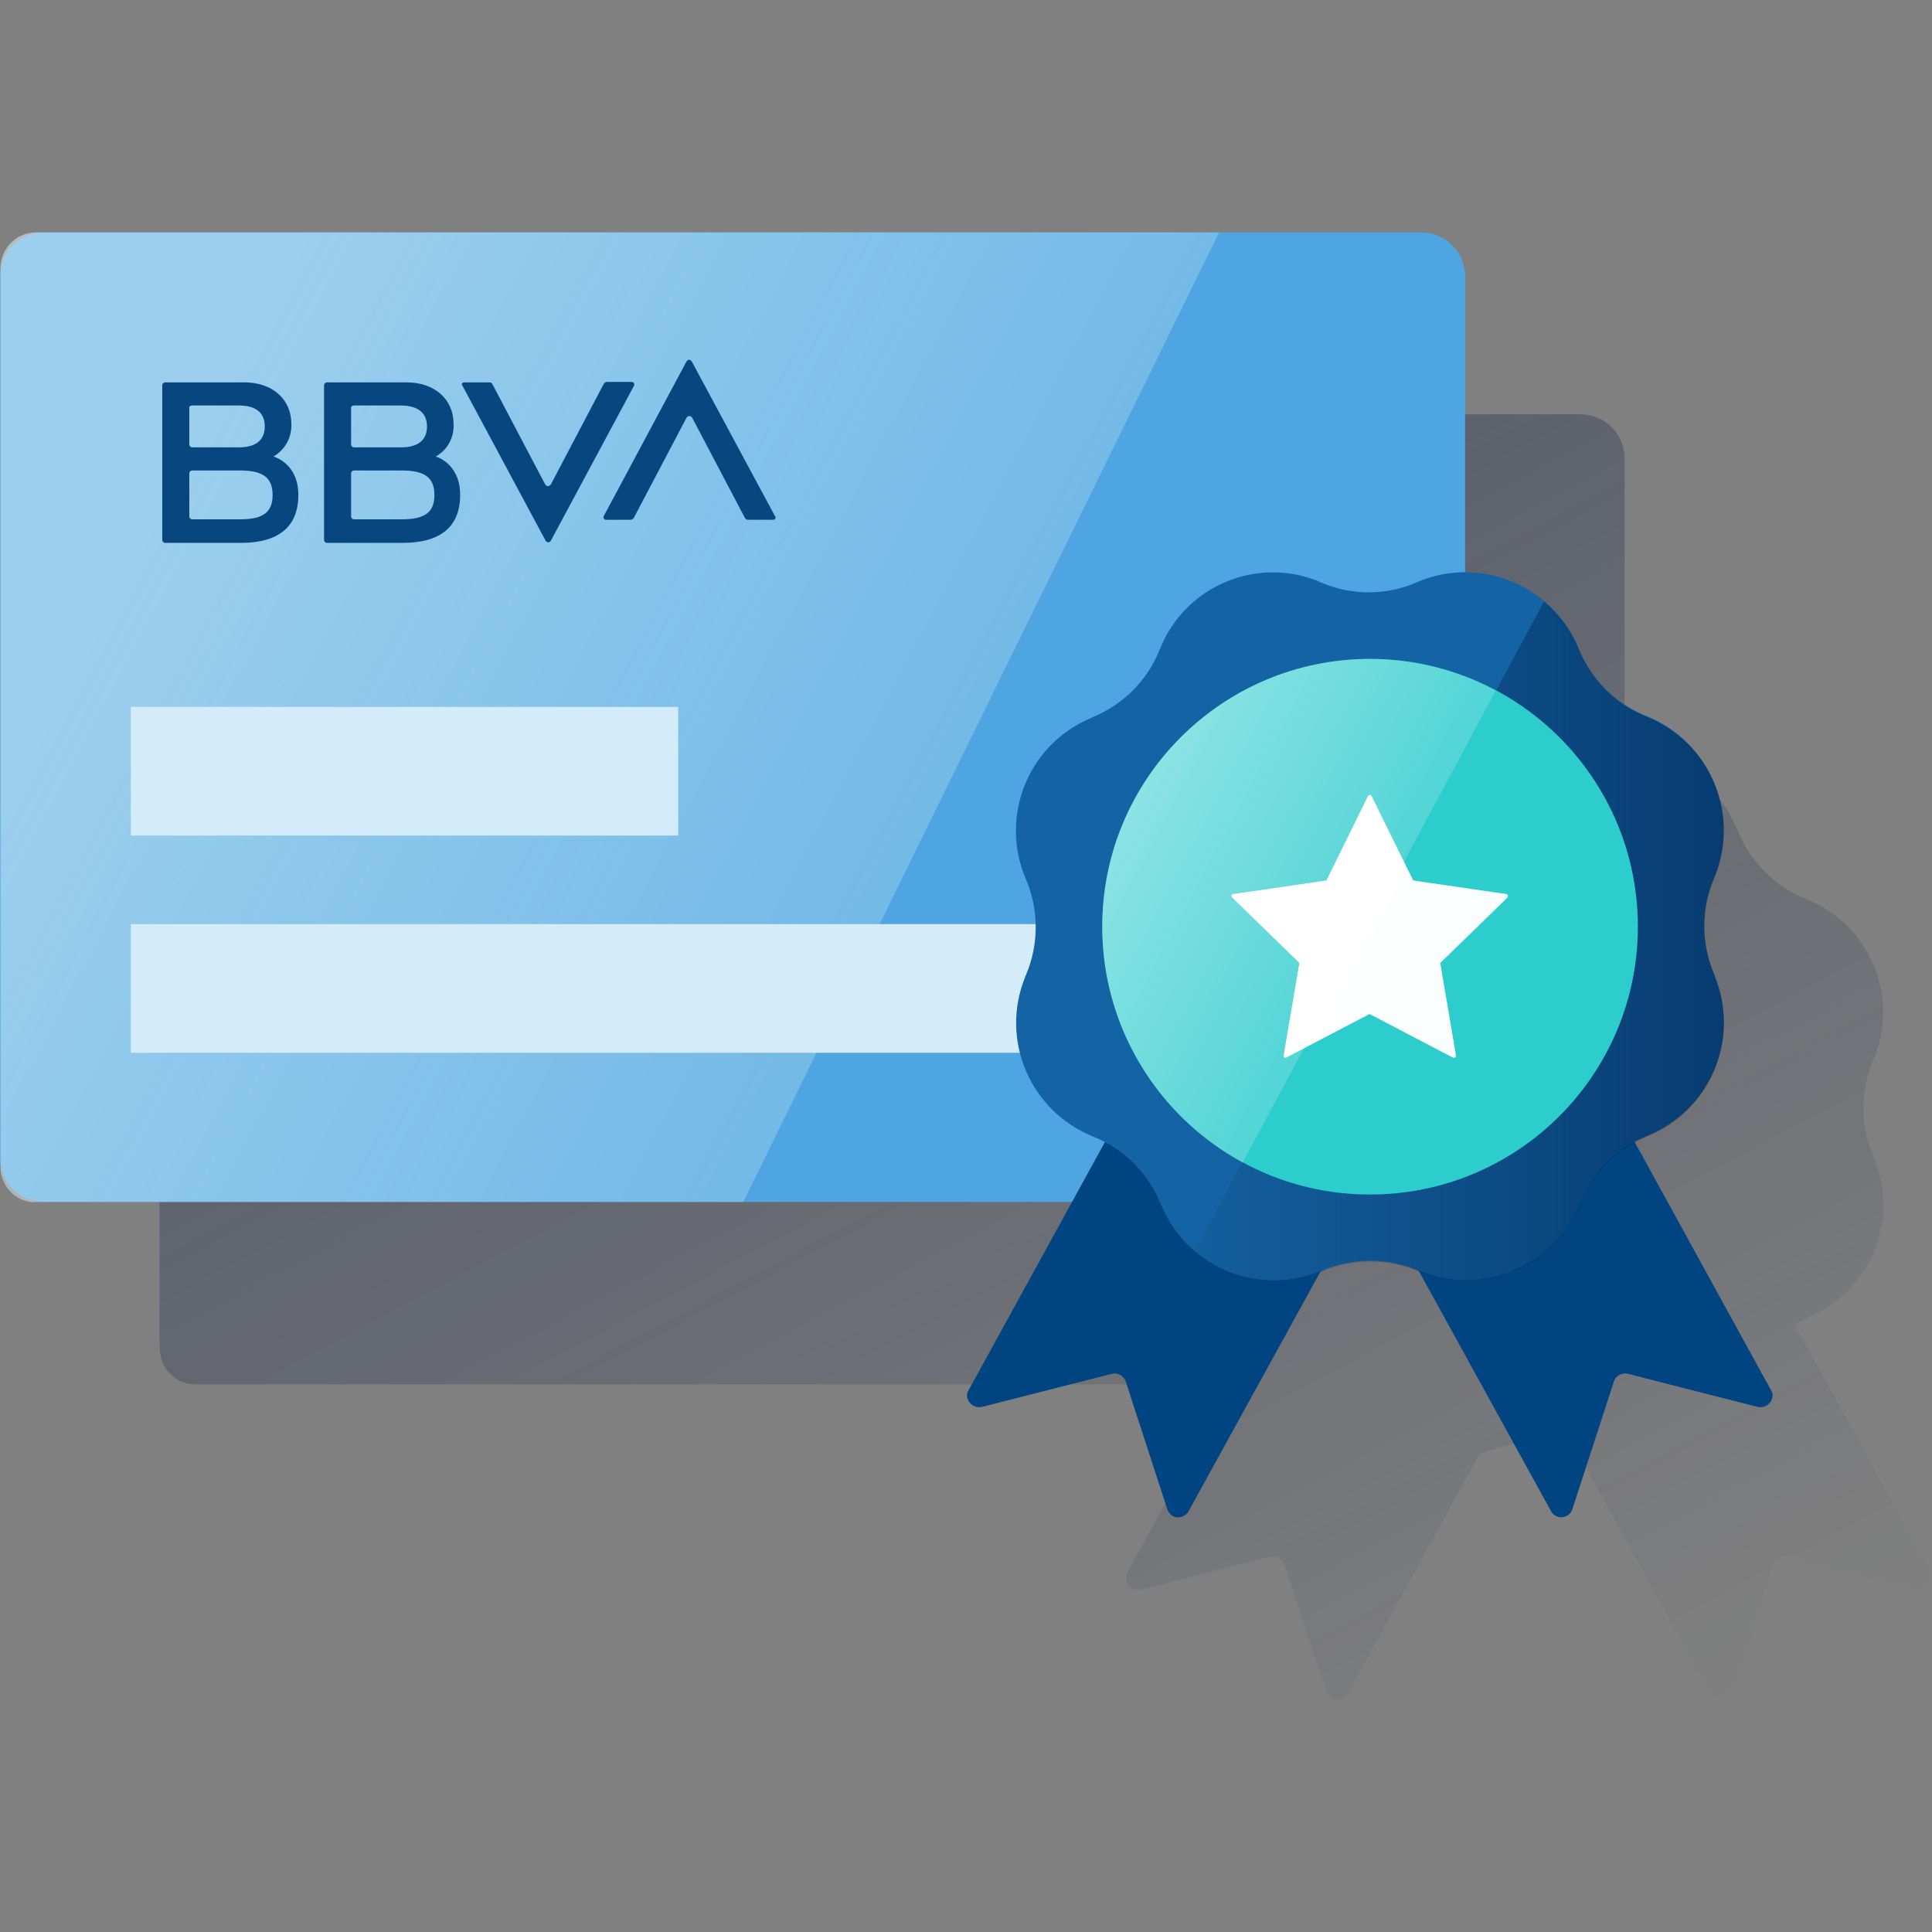 <svg width="600" height="600" viewBox="0 0 600 600" fill="none" xmlns="http://www.w3.org/2000/svg"><rect x="0" y="0" width="600" height="600" fill="#808080" stroke="none"/><g clip-path="url(#clip0_2288_350)"><path d="M599.624 488.31L557.226 411.235C558.039 410.828 558.716 410.422 559.529 410.151C560.071 409.88 560.612 409.609 561.154 409.338C561.696 409.067 562.373 408.796 562.915 408.526C575.648 402.565 584.047 390.103 584.859 376.016C584.859 375.338 584.859 374.797 584.859 374.119C584.859 368.972 583.776 363.825 581.744 359.084C577.68 349.602 577.68 338.765 581.744 329.283C590.007 310.048 581.067 287.698 561.696 279.57C561.425 279.435 561.154 279.299 560.883 279.164C551.266 275.371 543.68 267.785 539.752 258.168C539.481 257.49 539.21 256.813 538.804 256.136L538.533 255.594C538.262 255.052 538.126 254.646 537.856 254.24C537.72 254.104 537.585 253.833 537.585 253.562C537.314 253.156 537.043 252.614 536.772 252.208L536.501 251.666C536.095 251.124 535.824 250.582 535.417 250.04L535.282 249.905C534.334 248.686 533.385 247.467 532.437 246.383L532.302 246.248C531.895 245.706 531.354 245.299 530.812 244.757L530.676 244.622C530.134 244.08 529.593 243.674 529.051 243.267C522.143 237.578 513.473 234.463 504.533 234.463V142.352C504.533 134.766 498.437 128.67 490.852 128.67H60.774C54.679 128.67 49.802 133.547 49.667 139.642C49.667 139.642 49.667 139.642 49.667 139.778V140.455C49.531 141.132 49.531 141.674 49.531 142.352V416.247C49.531 416.789 49.531 417.466 49.667 418.008V418.685C49.531 424.645 54.137 429.657 60.097 429.928C60.232 429.928 60.368 429.928 60.503 429.928H382.215L350.111 488.31C349.163 490.071 349.841 492.238 351.601 493.322C352.414 493.728 353.362 493.864 354.175 493.728L394.542 483.434C396.438 483.027 398.334 483.975 398.876 485.872L412.016 525.29C412.693 527.186 414.725 528.27 416.621 527.593C417.434 527.322 418.247 526.645 418.653 525.832L459.426 451.601L460.238 451.33C469.72 447.266 480.557 447.266 490.039 451.33H490.175L531.083 525.832C532.031 527.593 534.198 528.405 535.959 527.457C536.907 527.051 537.585 526.238 537.856 525.29L550.724 485.736C551.266 483.84 553.298 482.892 555.059 483.298L595.425 493.593C597.457 493.999 599.353 492.78 599.76 490.884C600.166 490.071 600.031 489.123 599.624 488.31Z" fill="url(#paint0_linear_2288_350)"/><path d="M13.681 72.153H441.321C448.906 72.153 455.002 78.249 455.002 85.835V359.594C455.002 367.18 448.906 373.275 441.321 373.275H13.681C6.096 373.275 0 367.18 0 359.594V85.835C0 78.384 5.96 72.289 13.41 72.153C13.546 72.153 13.546 72.153 13.681 72.153Z" fill="#4EA5E2"/><path opacity="0.5" fill-rule="evenodd" clip-rule="evenodd" d="M11.116 373.275H230.828L378.612 72.153H11.251C5.155 72.153 0.279 77.03 0.144 83.125V83.261V362.168C0.008 368.128 4.614 373.14 10.574 373.411C10.709 373.275 10.98 373.275 11.116 373.275Z" fill="url(#paint1_linear_2288_350)"/><path d="M210.632 219.529H40.633V259.489H210.632V219.529Z" fill="#D4ECFA"/><path d="M411.786 286.99H40.633V326.95H411.786V286.99Z" fill="#D4ECFA"/><path d="M187.461 119.293L171.071 150.448C170.8 150.854 170.258 151.125 169.716 150.854L169.31 150.448L152.92 119.293C152.784 119.022 152.513 118.751 152.107 118.751H144.115C143.708 118.751 143.438 119.022 143.438 119.293C143.438 119.293 143.438 119.293 143.438 119.428C143.438 119.563 143.437 119.699 143.573 119.699L169.445 167.922C169.716 168.328 170.258 168.599 170.664 168.328L171.071 167.922L196.943 119.699C197.079 119.293 196.943 119.022 196.672 118.751C196.537 118.751 196.401 118.615 196.266 118.615H188.274C188.003 118.751 187.732 118.886 187.461 119.293Z" fill="#07467F"/><path d="M196.814 160.876L213.204 129.721C213.475 129.315 214.017 129.044 214.559 129.315L214.965 129.721L231.355 160.876C231.491 161.147 231.897 161.418 232.168 161.418H240.16C240.567 161.418 240.837 161.147 240.837 160.741C240.837 160.741 240.837 160.741 240.837 160.605C240.837 160.47 240.837 160.334 240.702 160.334L214.83 112.247C214.559 111.84 214.017 111.57 213.611 111.841L213.204 112.247L187.467 160.334C187.332 160.741 187.467 161.012 187.738 161.282C187.874 161.282 187.874 161.418 188.009 161.418H196.001C196.272 161.282 196.678 161.147 196.814 160.876Z" fill="#07467F"/><path d="M74.502 161.281H59.737C59.195 161.281 58.789 160.875 58.789 160.333V147.058C58.789 146.516 59.195 146.11 59.737 146.11H74.502C81.41 146.11 84.661 148.142 84.661 153.696C84.661 159.249 81.546 161.281 74.502 161.281ZM59.737 125.927H74.231C79.514 125.927 82.223 128.23 82.223 132.429C82.223 136.628 79.514 138.931 74.231 138.931H59.737C59.195 138.931 58.789 138.524 58.789 137.983V126.74C58.654 126.333 59.06 125.927 59.737 125.927ZM84.932 141.775C88.454 139.743 90.621 135.951 90.486 131.751C90.486 123.895 84.526 118.748 75.857 118.748H51.339C50.797 118.748 50.391 119.154 50.391 119.696V167.648C50.391 168.19 50.797 168.596 51.339 168.596H74.773C86.558 168.596 92.653 163.584 92.653 153.696C92.653 143.807 84.932 141.775 84.932 141.775Z" fill="#07467F"/><path d="M124.752 161.281H109.987C109.445 161.281 109.039 160.875 109.039 160.333V147.058C109.039 146.516 109.445 146.11 109.987 146.11H124.752C131.66 146.11 134.911 148.142 134.911 153.696C134.911 159.249 131.796 161.281 124.752 161.281ZM109.987 125.927H124.481C129.764 125.927 132.609 128.23 132.609 132.429C132.609 136.628 129.899 138.931 124.481 138.931H109.987C109.445 138.931 109.039 138.524 109.039 137.983V126.74C108.904 126.333 109.31 125.927 109.987 125.927ZM135.318 141.775C138.975 139.743 141.007 135.951 140.871 131.751C140.871 123.895 134.911 118.748 126.242 118.748H101.589C101.047 118.748 100.641 119.154 100.641 119.696V167.648C100.641 168.19 101.047 168.596 101.589 168.596H125.023C136.808 168.596 142.903 163.584 142.903 153.696C142.903 143.807 135.318 141.775 135.318 141.775Z" fill="#07467F"/><path d="M362.487 468.635L349.619 429.082C349.077 427.185 347.045 426.237 345.284 426.643L304.918 436.938C303.022 437.345 300.99 436.261 300.448 434.229C300.177 433.281 300.312 432.468 300.854 431.655L373.189 299.991L441.595 337.648L369.125 469.313C368.177 471.074 365.874 471.751 364.113 470.803C363.436 470.261 362.758 469.584 362.487 468.635Z" fill="#004481"/><path d="M488.326 468.635L501.194 429.082C501.736 427.185 503.768 426.237 505.529 426.643L545.895 436.938C547.792 437.345 549.824 436.261 550.365 434.229C550.636 433.281 550.501 432.468 549.959 431.655L477.625 299.991L409.219 337.648L481.689 469.313C482.637 471.074 484.94 471.751 486.7 470.667C487.513 470.261 488.055 469.583 488.326 468.635Z" fill="#004481"/><path d="M410.306 180.924C419.788 184.988 430.625 184.988 440.107 180.788C459.342 172.526 481.693 181.466 489.955 200.701C490.091 200.972 490.091 201.107 490.226 201.378C494.155 210.995 501.74 218.581 511.358 222.374C530.864 230.23 540.346 252.31 532.489 271.816C532.354 272.087 532.354 272.358 532.218 272.493C528.154 281.975 528.154 292.812 532.218 302.294C540.481 321.529 531.676 343.879 512.441 352.142C512.17 352.278 511.9 352.413 511.629 352.549C502.011 356.477 494.426 364.062 490.633 373.68C482.776 393.186 460.697 402.668 441.191 394.811C440.92 394.676 440.649 394.676 440.513 394.54C431.031 390.477 420.195 390.477 410.713 394.54C391.478 402.803 369.127 393.999 360.864 374.764C360.729 374.493 360.594 374.222 360.458 373.951C356.665 364.333 348.944 356.748 339.462 352.955C319.956 345.098 310.474 323.019 318.331 303.513C318.466 303.242 318.466 302.971 318.602 302.836C322.665 293.354 322.665 282.517 318.602 273.035C310.339 253.8 319.144 231.45 338.379 223.187C338.649 223.051 338.92 222.916 339.191 222.78C348.809 218.852 356.394 211.266 360.187 201.649C367.908 182.143 389.988 172.661 409.494 180.518C409.765 180.788 410.035 180.924 410.306 180.924Z" fill="#1464A5"/><path d="M532.348 302.566C528.284 293.084 528.284 282.247 532.348 272.765C540.476 253.395 531.535 231.18 512.165 222.917C511.894 222.781 511.623 222.646 511.488 222.646C501.87 218.853 494.285 211.267 490.356 201.65C488.054 195.825 484.261 190.813 479.52 186.75L370.883 388.581C381.855 398.063 397.297 400.501 410.707 394.812C420.189 390.749 431.026 390.749 440.508 394.812C459.878 402.94 482.093 394 490.356 374.629C490.492 374.358 490.627 374.087 490.627 373.952C494.42 364.334 502.006 356.749 511.623 352.82C530.994 344.964 540.476 322.884 532.619 303.514C532.619 303.108 532.484 302.837 532.348 302.566Z" fill="url(#paint2_linear_2288_350)"/><path d="M425.483 370.972C471.417 370.972 508.654 333.735 508.654 287.801C508.654 241.867 471.417 204.63 425.483 204.63C379.549 204.63 342.312 241.867 342.312 287.801C342.312 333.735 379.549 370.972 425.483 370.972Z" fill="#2DCCCD"/><path d="M425.483 204.63C379.563 204.63 342.312 241.881 342.312 287.801C342.312 318.414 359.109 346.454 385.93 361.083L464.495 214.518C452.439 208.016 439.029 204.63 425.483 204.63Z" fill="url(#paint3_linear_2288_350)"/><path d="M426.011 247.301L438.879 273.444L467.731 277.643C468.138 277.643 468.273 278.05 468.273 278.321C468.273 278.456 468.138 278.591 468.138 278.727L447.277 299.046L452.154 327.763C452.154 328.169 452.018 328.44 451.612 328.44C451.477 328.44 451.341 328.44 451.206 328.44L425.333 314.894L399.461 328.44C399.19 328.575 398.784 328.44 398.648 328.169C398.648 328.033 398.513 327.898 398.648 327.763L403.525 299.046L382.664 278.727C382.393 278.456 382.393 278.05 382.664 277.779C382.8 277.643 382.935 277.643 383.071 277.643L411.923 273.444L424.791 247.301C424.927 247.03 425.333 246.759 425.604 246.894C425.74 247.03 425.875 247.165 426.011 247.301Z" fill="white"/><path d="M467.877 277.776L439.025 273.576L437.129 269.784L407.734 324.373L425.479 315.026L451.352 328.572C451.623 328.708 452.029 328.572 452.164 328.301C452.164 328.166 452.3 328.03 452.164 327.895L447.288 299.178L468.148 278.859C468.419 278.588 468.419 278.182 468.148 277.911C468.013 277.776 468.013 277.776 467.877 277.776Z" fill="url(#paint4_linear_2288_350)"/></g><defs><linearGradient id="paint0_linear_2288_350" x1="165.959" y1="71.401" x2="436.6" y2="580.404" gradientUnits="userSpaceOnUse"><stop stop-color="#192647" stop-opacity="0.5" offset="0"/><stop offset="1" stop-color="#192647" stop-opacity="0"/></linearGradient><linearGradient id="paint1_linear_2288_350" x1="53.777" y1="148.471" x2="274.695" y2="265.926" gradientUnits="userSpaceOnUse"><stop stop-color="#E9F8F9" offset="0"/><stop offset="1" stop-color="#E9F8F9" stop-opacity="0.5"/></linearGradient><linearGradient id="paint2_linear_2288_350" x1="535.457" y1="292.28" x2="370.869" y2="292.28" gradientUnits="userSpaceOnUse"><stop stop-color="#043263" stop-opacity="0.8" offset="0"/><stop offset="1" stop-color="#043263" stop-opacity="0.1"/></linearGradient><linearGradient id="paint3_linear_2288_350" x1="351.966" y1="248.794" x2="425.432" y2="287.864" gradientUnits="userSpaceOnUse"><stop offset="0.01" stop-color="#EAF9FA" stop-opacity="0.5"/><stop offset="1" stop-color="#E9F8F9" stop-opacity="0.2"/></linearGradient><linearGradient id="paint4_linear_2288_350" x1="468.344" y1="299.228" x2="407.68" y2="299.228" gradientUnits="userSpaceOnUse"><stop stop-color="#EAF9FA" stop-opacity="0.3" offset="0"/><stop offset="1" stop-color="#EAF9FA" stop-opacity="0"/></linearGradient><clipPath id="clip0_2288_350"><rect width="600" height="600" fill="white"/></clipPath></defs></svg>